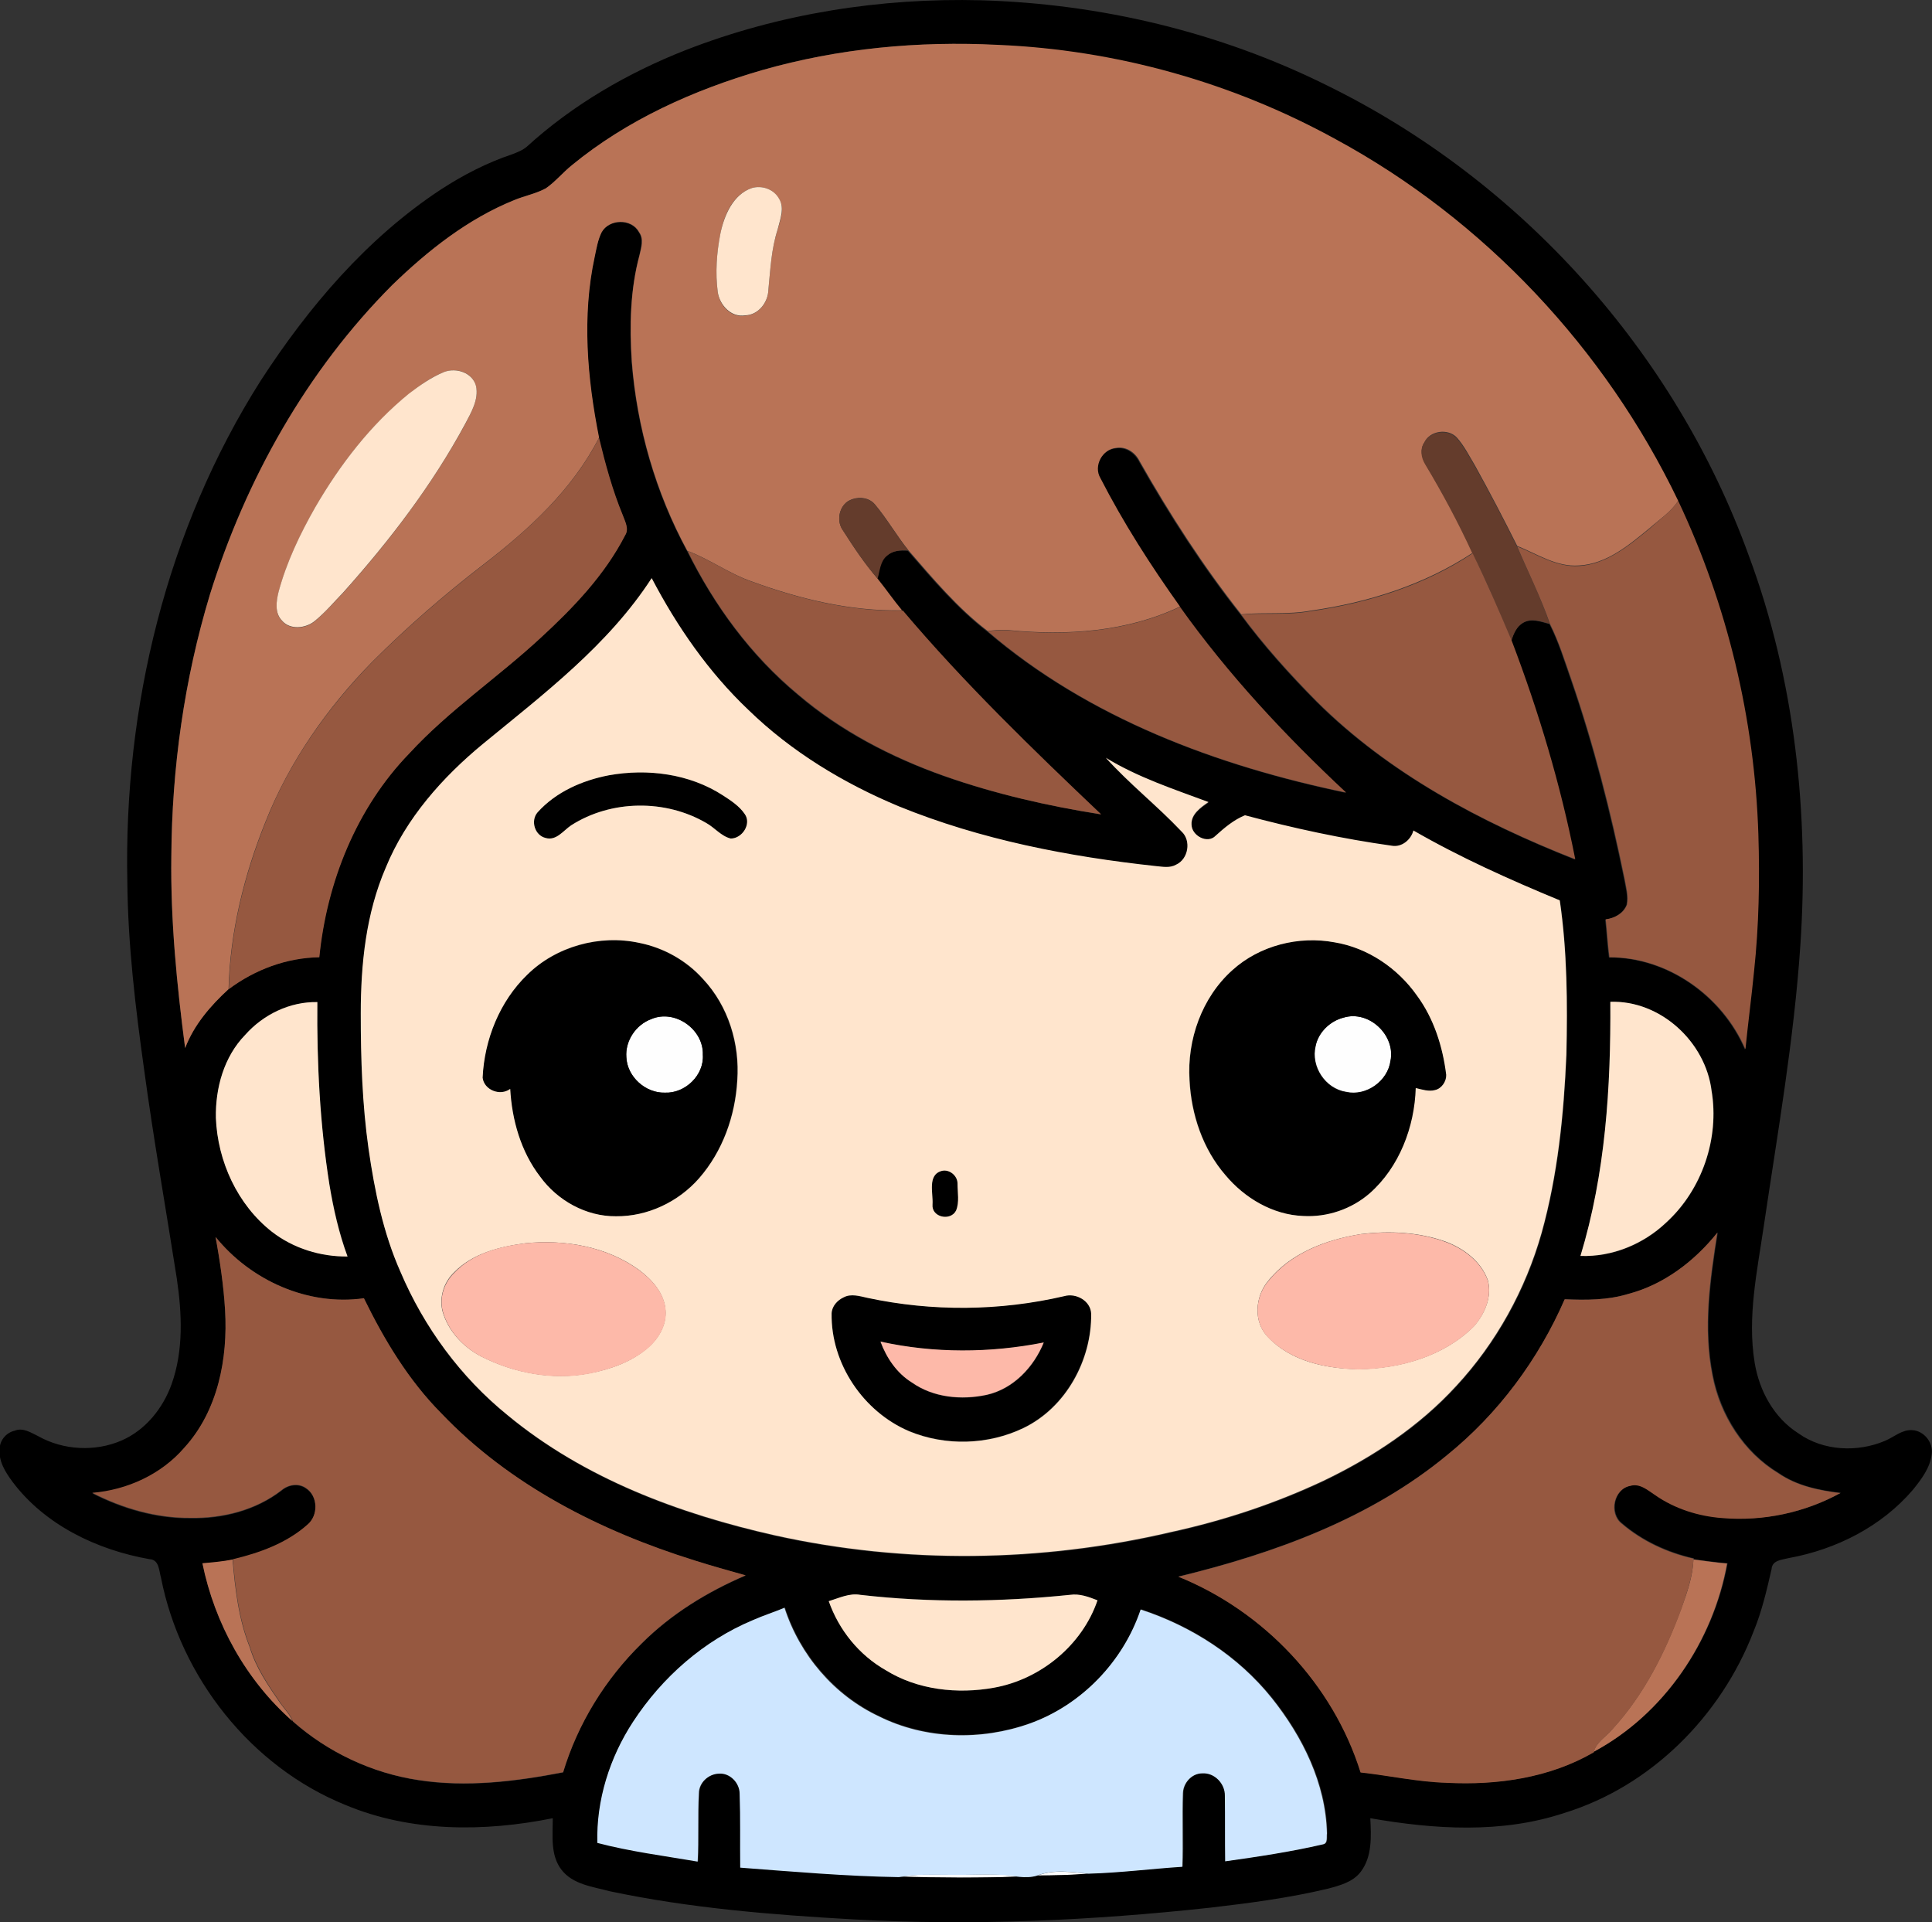 <?xml version="1.0" encoding="iso-8859-1"?>
<!-- Generator: Adobe Illustrator 19.2.0, SVG Export Plug-In . SVG Version: 6.00 Build 0)  -->
<svg version="1.1" id="Layer_1" xmlns="http://www.w3.org/2000/svg" xmlns:xlink="http://www.w3.org/1999/xlink" x="0px" y="0px"
	 viewBox="0 0 672.1 668.6" enable-background="new 0 0 672.1 668.6" xml:space="preserve">
<rect x="0" y="0" width="672.1" height="668.6" fill="#333333" stroke="none"/>
<path fill="#FEFEFE" d="M226.6,354.5c8.2-3.5,18.2,3.6,17.9,12.4c0.5,7.1-6.2,13.5-13.2,13.2c-6.7,0.2-13.1-5.5-13.4-12.3
	C217.5,362.1,221.2,356.4,226.6,354.5z"/>
<path fill="#FEFEFE" d="M467.4,354c8.8-2.7,18.1,6.1,16.4,14.9c-1,7.1-8.5,12.5-15.5,10.9c-7.2-1.1-12.3-8.8-10.6-15.9
	C458.6,359.2,462.6,355.2,467.4,354z"/>
<path fill="#FEFEFE" d="M360.8,652.5c5.7-2.3,12-1.2,18-0.7C372.8,652.4,366.7,652.4,360.8,652.5z"/>
<path fill="#FEFEFE" d="M312.8,652.9c5.8-1,11.6-0.8,17.4-0.8c8.2,0.3,16.4-0.7,24.5,0.7C340.7,653.4,326.7,653.3,312.8,652.9z"/>
<g>
	<g>
		<path d="M238.6,17.4C271.2,4.7,306.4-0.8,341.3,0.1c41.5,1.2,82.8,11,120.1,29.5c67.5,33,121.3,92.8,146.9,163.5
			c16.1,43.2,21.1,90,18,135.8c-2.2,32.7-7.9,65.1-12.7,97.5c-2.3,15.7-5.8,31.7-3.2,47.6c1.6,9.8,6.7,19.2,15.2,24.6
			c8.7,6.2,20.6,6.7,30.2,2.6c3.1-1.3,5.8-3.9,9.4-3.7c4.1,0.2,7.4,4.3,6.8,8.4c-0.6,4.8-3.6,8.7-6.5,12.3
			C654.6,531,638.8,539,622.3,542c-2.3,0.6-5.8,0.7-6,3.8c-1.7,7.4-3.4,14.8-6.3,21.8c-11.3,29.3-35.6,53.8-65.9,63.1
			c-21.7,7.2-45.1,5.7-67.4,1.8c0.3,6.3,0.7,13.3-3.3,18.6c-2.7,3.6-7.3,4.8-11.4,5.9c-13.4,3.2-27.1,5-40.8,6.6
			c-41.2,4.5-82.8,6.4-124.2,4.1c-28.5-1.6-57-3.9-84.9-9.8c-5.9-1.6-12.8-2.3-16.8-7.5c-3.9-5.1-3-11.9-3-17.9
			c-23.8,4.8-49.4,4.9-72.1-4.6c-32.9-13.3-57.4-44.4-64.2-79.1c-0.7-2.4-0.6-6.2-3.9-6.4c-18.3-3.2-36.5-11.9-47.8-27
			c-2.5-3.4-4.9-7.2-4.4-11.6c0.1-2.9,2.4-5.5,5.2-6.1c2.9-1.2,5.7,0.7,8.2,1.9c8.7,4.9,19.8,5.5,29,1.5
			c8.3-3.6,14.4-11.2,17.4-19.6c4.2-11.8,3.6-24.6,1.8-36.8c-3.8-24.3-8.1-48.5-11.4-72.9c-3-21.5-5.6-43.2-5.8-65
			C43,246,57.9,184.1,90.7,132.4c16.6-25.6,37-49.6,62.7-66.5c7.7-5,16-9.3,24.7-12.2c1.8-0.7,3.7-1.4,5.2-2.7
			C199.3,36.4,218.5,25.3,238.6,17.4z M265.1,24.4c-23.8,6.9-47,17.3-66.2,33.1c-3.1,2.5-5.7,5.7-9,8c-3.4,1.9-7.4,2.6-11,4.1
			c-16.1,6.5-30,17.5-42.4,29.5c-29.8,29.8-51,67.6-63.5,107.8c-8.9,29.4-13.2,60.2-13.4,91c-0.3,22.3,1.9,44.6,4.8,66.7
			c3.1-8.1,8.8-14.8,15.1-20.5c9.1-6.8,20.1-11,31.5-11.1c2.6-26.2,12.9-51.9,31.3-70.9c13.8-15,30.9-26.4,45.8-40.3
			c11.3-10.4,22.3-21.8,29.3-35.6c1.5-2.2,0-4.7-0.8-6.9c-3.6-8.7-6.1-17.8-8.3-27c-4.1-20.6-5.9-42.2-1.5-62.9
			c0.7-2.9,1.1-5.8,2.4-8.5c2.6-4.7,10.4-4.9,13-0.1c1.7,2.4,0.7,5.4,0.2,8c-3.2,12.1-3.5,24.7-2.7,37.1
			c1.8,22.9,8.3,45.6,19.3,65.8c9.4,18.9,22.1,36.4,38.4,49.9c14.8,12.7,32.4,21.8,50.7,28.3c17.7,6.2,36.1,10.4,54.7,13.4
			c-23.9-22.7-47.7-45.7-69-70.9h-0.2c-3-3.6-5.7-7.4-8.5-11c0.8-2.8,0.9-6.1,3.3-8c2-1.9,4.8-2,7.4-1.8c8.6,9.9,17.1,20,27.6,28.1
			c35.2,30.1,79.8,46.7,124.7,56.1c-21.2-19.7-41-41-57.8-64.6c-10.1-14.3-19.7-29.1-27.7-44.7c-2.5-4.2,0.6-10.1,5.5-10.5
			c3.5-0.6,6.7,1.6,8.2,4.7c10.5,18.5,22.1,36.5,35.3,53.2c7.9,10.7,16.9,20.7,26.3,30.2c25.2,25,57.1,41.9,89.9,54.9
			c-5.1-25.9-12.8-51.3-22.1-76c0.8-2.4,1.8-5,4.1-6.3c2.9-1.7,6.2-0.4,9.2,0.4c3.2,6.2,5.2,13,7.5,19.5
			c7.8,22.6,13.7,45.9,18.5,69.3c0.5,2.9,1.4,5.9,0.8,8.9c-1.2,3-4.3,4.7-7.4,5.1c0.5,4.4,0.7,8.8,1.3,13.2
			c20.4-0.1,39.4,13.5,47.3,32c0.8-9.1,2.1-18.1,3-27.1c1.7-15.8,2-31.8,1.5-47.7c-1.3-40-10.8-79.8-27.9-116
			c-25.4-53-67.5-97.8-119.2-125.8c-35.9-19.7-76.5-31-117.5-32.8C319.6,14.2,291.7,16.8,265.1,24.4z M168.1,258.7
			c-14.2,11.7-26.9,26-33.8,43.3c-6.9,16-8.7,33.6-8.7,50.8c-0.1,15.7,0.5,31.4,2.7,47c2.1,14.6,5.1,29.2,11.1,42.8
			c8.2,19.3,20.9,36.7,37.3,49.9c26.6,22,59.6,34.3,93,41.8c45.1,10,92.5,9.4,137.5-1.1c18.3-4,36.3-9.9,53.3-17.9
			c17.1-8.2,33.3-18.9,46.2-33c14-15.1,24.2-33.6,29.7-53.3c5.6-20.1,7.7-41.1,8.6-61.9c0.4-17.9,0.3-35.9-2.3-53.7
			c-17.4-7.2-34.6-14.9-50.9-24.3c-0.9,3.2-4.1,5.8-7.5,5.3c-17.3-2.4-34.3-6.1-51.1-10.6c-3.9,1.6-7.1,4.3-10.2,7.1
			c-2.9,3-8.4,0-8.4-3.9c-0.3-3.6,3.2-6,5.9-7.8c-12.1-4.5-24.6-8.6-35.7-15.4c8.2,9.1,17.9,16.7,26.3,25.6
			c3.5,3.2,2.4,9.7-1.9,11.6c-2.1,1.2-4.5,0.6-6.8,0.5c-30.5-3.3-61-9.2-89.6-20.8c-19.2-8.1-37.4-19-52.4-33.6
			c-13.9-13.1-24.8-28.9-33.6-45.8C211.7,224.3,189.3,241.3,168.1,258.7z M85.3,360c-7.4,7.6-10.4,18.5-10.2,28.9
			c0.6,15.1,7.6,30.2,19.5,39.6c7.4,5.8,16.9,8.6,26.3,8.6c-2.9-8.1-4.8-16.5-6.3-25c-3.4-21-4.4-42.3-4.2-63.5
			C100.9,348.4,91.6,352.8,85.3,360z M560.2,348.5c0.2,29.7-1.7,59.8-10.3,88.4c11,0.5,21.8-4,29.8-11.6
			c12.5-11.4,18.5-29.3,15.8-45.9C593.2,362.4,577.6,347.9,560.2,348.5z M566.5,450.1c-7.2,2.2-14.7,2.2-22.1,1.8
			c-9.1,20.9-23.1,39.8-40.9,54.2c-26.8,22.1-60.2,34.2-93.5,42.3c29.7,12.1,53.8,37.4,63.4,68.1c10,1.1,19.9,3.4,30,3.6
			c17.5,1,35.7-1.7,51.1-10.6l0.1-0.2c24.4-13.2,41.5-38.4,46.4-65.5c-3.9-0.3-7.8-0.9-11.7-1.4l0-0.3c-9.1-2.1-17.9-6.1-25-12.2
			c-4.5-3.5-2.8-12.1,3-13.1c3.4-1,6.1,1.6,8.8,3.3c6.9,4.7,15.1,7.3,23.3,7.9c14.1,1.2,28.6-1.8,41-8.7c-7.5-0.9-15.3-2.5-21.6-6.9
			c-12.1-7.3-20.2-20.2-22.9-34c-3.3-16.4-0.9-33.3,1.7-49.7C589.5,438.7,578.9,446.9,566.5,450.1z M75,430.3
			c1.6,8.5,2.8,17,3.3,25.6c1,16.9-2.5,35-14.2,47.9c-8,9.3-19.8,14.7-32,15.7c10.5,5.4,22.3,8.8,34.2,8.7
			c11.2,0.2,22.6-2.7,31.6-9.6c2.3-2,5.8-2.7,8.5-0.8c4.3,2.7,4.4,9.6,0.5,12.8c-7.2,6.4-16.6,9.8-25.9,12c-3.5,0.7-7,1.1-10.5,1.3
			c4.2,21,15.1,40.7,31.3,54.8l0.1,0.2c12.2,10.7,27.5,17.9,43.6,20.4c16.8,2.6,33.9,0.5,50.4-2.7c5.1-16.9,14.6-32.5,27.3-44.8
			c10.3-10.3,22.9-18,36.2-23.7c-6-1.7-11.9-3.4-17.8-5.2c-32.6-10.2-64.3-26.2-88.1-51.2c-11.4-11.5-19.9-25.5-26.9-40
			C107,454.3,87.2,445.4,75,430.3z M288.3,557c3.6,10,10.6,18.7,19.8,24c11.2,6.9,25,8.4,37.7,6.1c16.2-2.9,30.6-14.8,36-30.4
			c-3.1-1.2-6.3-2.4-9.6-1.9c-24.2,2.4-48.7,2.7-72.9,0C295.4,554.2,291.8,556,288.3,557z M261.9,563.6c-17,7.1-31.6,19.8-41.5,35.2
			c-8.2,12.4-12.8,27.2-12.4,42.1c11.4,3.1,23.2,4.5,34.9,6.5c0.3-7.9,0-15.8,0.4-23.7c0-3.7,3.4-6.8,7-6.9c3.8-0.3,7.3,3.2,7.2,7
			c0.2,8.5,0,17.1,0.2,25.7c18.4,1.4,36.8,3,55.2,3.3c14,0.4,27.9,0.5,41.9,0c2,0.2,4.1,0.2,6.1-0.4c6,0,12-0.1,18-0.7
			c10.9-0.3,21.7-1.7,32.6-2.4c0.4-8.5-0.1-17.1,0.2-25.6c0.1-3.6,3-6.9,6.7-6.9c4.3-0.3,8,3.7,7.9,7.8c0.1,7.6-0.1,15.2,0.1,22.8
			c11.4-1.6,22.8-3.3,34-5.9c1.8-0.2,1.2-2.5,1.4-3.8c-0.4-17.4-8.5-33.7-19.2-47.1c-11.7-14.5-27.9-25-45.6-30.8
			c-6.1,18.1-20.7,33.3-38.7,39.7c-16.9,5.9-36.2,5.4-52.3-2.5c-15.6-7.4-27.6-21.4-32.9-37.8C269.3,560.8,265.5,562,261.9,563.6z"
			/>
	</g>
	<path d="M211.8,269.7c13.4-2.4,28.1-0.5,39.7,7c2.8,1.9,5.7,3.7,7.6,6.5c2.4,3.5-0.8,8.6-4.9,8.5c-3.4-0.8-5.6-3.8-8.5-5.4
		c-14.2-8.3-33.1-8.1-47,0.8c-2.7,1.8-5.2,5.5-8.9,4.4c-3.8-0.9-5.3-6-2.8-8.9C193.3,275.5,202.5,271.4,211.8,269.7z"/>
	<g>
		<path d="M183.4,339.1c10.1-9.8,25.2-14,38.9-11.1c8.5,1.7,16.4,6.2,22.2,12.6c8.7,9.3,12.8,22.5,11.9,35.2
			c-0.7,12.4-5,24.7-13.3,34.1c-7.2,8.2-17.9,13.4-28.9,13.2c-10.4,0.1-20.3-5.5-26.4-13.8c-6.7-8.7-9.8-19.7-10.4-30.5
			c-3.4,2.6-9,0.4-9.6-3.9C168.5,361.6,173.7,348.3,183.4,339.1z M226.6,354.5c-5.4,2-9.2,7.6-8.7,13.3c0.3,6.8,6.7,12.5,13.4,12.3
			c7.1,0.3,13.7-6.1,13.2-13.2C244.8,358.1,234.8,351,226.6,354.5z"/>
	</g>
	<g>
		<path d="M428.7,337.5c9.5-8.6,23.1-12.1,35.6-9.7c11.6,1.9,22,8.9,28.7,18.5c5.9,8,8.9,17.8,10.2,27.6c0,2.3-1.6,4.8-3.9,5.3
			c-2.2,0.7-4.5-0.1-6.7-0.7c-0.4,13.6-5.6,27.5-16,36.6c-6.3,5.5-14.8,8.4-23.2,7.9c-10.6-0.4-20.4-6.2-27-14.2
			c-7.9-9.1-11.9-21.1-12.5-33C412.9,361.7,418.1,347,428.7,337.5z M467.4,354c-4.7,1.2-8.8,5.1-9.8,10c-1.7,7.1,3.4,14.8,10.6,15.9
			c7.1,1.6,14.6-3.8,15.5-10.9C485.5,360.1,476.2,351.3,467.4,354z"/>
	</g>
	<path d="M327.7,407.3c2.6-0.6,5.4,1.6,5.4,4.4c0,3.1,0.7,6.5-0.5,9.4c-1.9,3.9-8.6,2.4-8.2-2.1
		C324.6,415.2,322.5,408.7,327.7,407.3z"/>
	<g>
		<path d="M293.5,451.3c2.6-1.3,5.6-0.3,8.3,0.1c22.5,4.9,46,4.7,68.4-0.6c4.1-1.3,9.2,1.5,9.4,6.1c0.1,16.1-8.9,32.6-23.6,39.8
			c-12.3,5.9-27.1,6.3-39.7,1.1c-16-6.7-27.3-23.5-27-41C289.4,454.3,291.3,452.3,293.5,451.3z M306.3,466.7
			c2.1,5.7,5.7,11,10.9,14.3c7.5,5.3,17.4,6.2,26.1,4.3c9.3-2.1,16.4-9.6,19.8-18.2C344.5,470.7,325,470.9,306.3,466.7z"/>
	</g>
</g>
<g>
	<g>
		<path fill="#B97356" d="M265.1,24.4c26.6-7.6,54.4-10.2,82-8.8c41,1.7,81.5,13,117.5,32.8c51.7,28,93.8,72.9,119.2,125.8
			c-2.5,3.9-6.4,6.4-9.8,9.4c-7.2,5.9-15,12.6-24.7,13.1c-7.8,0.6-14.5-4-21.5-6.8c-4.7-9.4-9.6-18.8-14.7-28
			c-2-3.3-3.7-6.8-6.3-9.7c-3.1-3.3-9.4-2.4-11.3,1.7c-1.5,2.2-1,5.1,0.3,7.3c6.1,10.1,11.7,20.4,16.5,31.1
			c-16.8,11.1-36.4,17.3-56.2,20.1c-8,1.5-16.2,0.5-24.3,1.3c-13.2-16.7-24.8-34.7-35.3-53.2c-1.5-3.1-4.7-5.3-8.2-4.7
			c-4.8,0.4-8,6.3-5.5,10.5c8,15.6,17.5,30.4,27.7,44.7c-18.4,8.8-39.5,10.2-59.6,8.2c-2.4-0.2-4.9,0-7.3,0.3
			c-10.5-8-19-18.2-27.6-28.1c-4.1-5.1-7.4-10.9-11.6-15.9c-2.3-2.8-6.6-2.9-9.5-1.1c-3.2,2.2-3.9,7.1-1.6,10.2
			c3.7,5.8,7.5,11.5,12,16.7c2.9,3.6,5.5,7.4,8.5,11c-17.8,0.4-35.5-3.9-52.2-10c-7.9-2.7-14.7-7.8-22.5-10.7
			c-11-20.3-17.5-42.9-19.3-65.8c-0.8-12.4-0.6-25,2.7-37.1c0.6-2.6,1.6-5.6-0.2-8c-2.6-4.8-10.4-4.6-13,0.1
			c-1.3,2.6-1.8,5.6-2.4,8.5c-4.5,20.7-2.6,42.3,1.5,62.9c-9.2,18.1-24.5,32.1-40.4,44.3c-13.5,10.4-26.4,21.6-38.5,33.7
			c-15.7,16-28.9,34.8-37.2,55.8c-7.4,18.4-12.3,38.2-12.8,58.1c-6.3,5.8-12,12.4-15.1,20.5c-2.9-22.1-5.1-44.4-4.8-66.7
			c0.2-30.8,4.5-61.5,13.4-91c12.5-40.1,33.7-77.9,63.5-107.8c12.4-12,26.3-23,42.4-29.5c3.6-1.5,7.5-2.2,11-4.1
			c3.3-2.3,5.9-5.5,9-8C218.1,41.7,241.3,31.3,265.1,24.4z M261.6,65.4c-6.7,2.2-9.8,9.6-11,16c-1.3,6.7-1.8,13.6-0.9,20.4
			c0.7,4.5,4.6,8.8,9.5,8c4.6-0.2,8-4.5,8.1-8.9c0.7-7,1-14.2,3.2-20.9c0.9-3.5,2.7-7.5,0.5-10.8C269.3,65.8,265.1,64.4,261.6,65.4z
			 M154.5,129.4c-4.5,1.8-8.4,4.6-12.2,7.6c-13.3,10.8-24,24.6-32.6,39.5c-5.3,9.3-10,19.1-12.8,29.5c-0.8,3.3-1.4,7.3,1.2,10
			c2.8,3.3,8.2,2.7,11.3,0.2c3.6-3,6.7-6.6,10-10c16.1-18,30.9-37.4,42.4-58.6c2.1-4.1,4.8-8.5,3.8-13.2
			C164.5,129.5,158.8,127.8,154.5,129.4z"/>
	</g>
	<path fill="#B97356" d="M70.4,543.8c3.5-0.3,7-0.6,10.5-1.3c0.9,10.4,2.1,20.8,6,30.6c2.1,7.1,6.4,13.3,10.6,19.4
		c1.4,2,3.3,3.8,4.2,6.2C85.6,584.5,74.7,564.8,70.4,543.8z"/>
	<path fill="#B97356" d="M589.1,542.5c3.9,0.5,7.8,1.1,11.7,1.4c-4.9,27.1-21.9,52.4-46.4,65.5c0.9-3.4,4.4-5.3,6.5-7.9
		c11-12,18.4-26.8,24-42C586.9,554,588.9,548.4,589.1,542.5z"/>
</g>
<g>
	<path fill="#FFE5CD" d="M261.6,65.4c3.5-1,7.6,0.4,9.4,3.7c2.1,3.3,0.3,7.4-0.5,10.8c-2.2,6.8-2.5,13.9-3.2,20.9
		c-0.1,4.4-3.5,8.8-8.1,8.9c-4.9,0.8-8.8-3.6-9.5-8c-0.9-6.8-0.4-13.7,0.9-20.4C251.9,75,255,67.6,261.6,65.4z"/>
	<path fill="#FFE5CD" d="M154.5,129.4c4.2-1.6,9.9,0.2,11.1,4.9c1,4.7-1.7,9.2-3.8,13.2c-11.5,21.3-26.3,40.6-42.4,58.6
		c-3.3,3.4-6.3,7-10,10c-3.1,2.5-8.5,3.1-11.3-0.2c-2.6-2.7-2-6.7-1.2-10c2.8-10.4,7.5-20.2,12.8-29.5c8.6-14.8,19.2-28.6,32.6-39.5
		C146.1,134,150.1,131.2,154.5,129.4z"/>
	<g>
		<path fill="#FFE5CD" d="M168.1,258.7c21.2-17.4,43.5-34.3,58.6-57.6c8.8,16.8,19.8,32.7,33.6,45.8c15,14.6,33.2,25.6,52.4,33.6
			c28.5,11.6,59,17.5,89.6,20.8c2.2,0.2,4.7,0.7,6.8-0.5c4.3-1.9,5.4-8.4,1.9-11.6c-8.4-8.9-18.1-16.5-26.3-25.6
			c11.1,6.8,23.6,10.9,35.7,15.4c-2.6,1.8-6.1,4.2-5.9,7.8c0,3.9,5.6,6.9,8.4,3.9c3.1-2.8,6.3-5.5,10.2-7.1
			c16.8,4.5,33.9,8.2,51.1,10.6c3.4,0.6,6.6-2,7.5-5.3c16.3,9.4,33.5,17.1,50.9,24.3c2.6,17.8,2.7,35.8,2.3,53.7
			c-0.9,20.8-3,41.8-8.6,61.9c-5.6,19.8-15.8,38.3-29.7,53.3c-12.9,14.1-29.1,24.8-46.2,33c-17,8-34.9,13.9-53.3,17.9
			c-45,10.5-92.3,11.1-137.5,1.1c-33.3-7.5-66.4-19.8-93-41.8c-16.3-13.2-29.1-30.6-37.3-49.9c-6-13.5-9-28.2-11.1-42.8
			c-2.2-15.6-2.7-31.3-2.7-47c0-17.3,1.8-34.8,8.7-50.8C141.2,284.7,153.9,270.4,168.1,258.7z M211.8,269.7
			c-9.3,1.8-18.4,5.8-24.8,12.9c-2.5,2.9-1,8,2.8,8.9c3.7,1.1,6.2-2.6,8.9-4.4c13.9-8.9,32.8-9.1,47-0.8c2.9,1.6,5.2,4.6,8.5,5.4
			c4,0,7.3-5.1,4.9-8.5c-1.9-2.8-4.8-4.7-7.6-6.5C239.8,269.1,225.2,267.3,211.8,269.7z M183.4,339.1c-9.6,9.3-14.9,22.6-15.5,35.8
			c0.5,4.3,6.1,6.5,9.6,3.9c0.6,10.8,3.7,21.8,10.4,30.5c6,8.3,16,13.9,26.4,13.8c11,0.1,21.7-5,28.9-13.2
			c8.2-9.4,12.6-21.7,13.3-34.1c0.9-12.7-3.1-25.8-11.9-35.2c-5.8-6.5-13.7-10.9-22.2-12.6C208.6,325,193.4,329.2,183.4,339.1z
			 M428.7,337.5c-10.6,9.5-15.8,24.2-14.9,38.3c0.6,11.9,4.6,23.9,12.5,33c6.7,8,16.5,13.8,27,14.2c8.4,0.5,16.9-2.4,23.2-7.9
			c10.3-9.1,15.6-23.1,16-36.6c2.2,0.5,4.5,1.3,6.7,0.7c2.3-0.5,4-3,3.9-5.3c-1.2-9.8-4.3-19.6-10.2-27.6
			c-6.7-9.5-17.1-16.6-28.7-18.5C451.8,325.5,438.2,328.9,428.7,337.5z M327.7,407.3c-5.2,1.3-3,7.8-3.3,11.7
			c-0.4,4.5,6.3,5.9,8.2,2.1c1.2-2.9,0.5-6.3,0.5-9.4C333.1,409,330.3,406.7,327.7,407.3z M473.5,429.3
			c-12.1,1.9-24.7,6.6-32.5,16.5c-4.4,5.4-5,14,0,19.2c8,8.6,20.3,11.1,31.6,11.3c14.5-0.2,29.7-4.5,40.1-14.9
			c3.8-4.3,6.4-10.3,4.9-16c-2.3-6.5-8.2-11-14.5-13.4C493.7,428.6,483.4,428.1,473.5,429.3z M182.7,432.5
			c-8.9,1.2-18.3,3.5-24.7,10.1c-3.6,3.4-5.2,8.6-4.1,13.4c1.9,6.9,7.1,12.5,13.4,15.8c11.6,5.9,25.1,8.4,37.9,5.9
			c7.2-1.4,14.4-3.9,20.1-8.8c3.8-3.2,6.6-8,6.2-13.1c-0.4-5.9-4.7-10.7-9.3-14.1C211,433.6,196.4,431.1,182.7,432.5z M293.5,451.3
			c-2.2,1-4.1,3.1-4.2,5.6c-0.3,17.4,11,34.2,27,41c12.6,5.2,27.4,4.8,39.7-1.1c14.8-7.1,23.8-23.6,23.6-39.8
			c-0.2-4.5-5.3-7.3-9.4-6.1c-22.4,5.2-45.9,5.4-68.4,0.6C299.1,450.9,296.1,449.9,293.5,451.3z"/>
	</g>
	<path fill="#FFE5CD" d="M85.3,360c6.3-7.1,15.6-11.6,25.1-11.4c-0.2,21.2,0.9,42.5,4.2,63.5c1.4,8.5,3.3,16.9,6.3,25
		c-9.4,0.1-18.8-2.8-26.3-8.6c-12-9.4-18.9-24.5-19.5-39.6C74.9,378.5,77.9,367.6,85.3,360z"/>
	<path fill="#FFE5CD" d="M560.2,348.5c17.4-0.6,33.1,13.9,35.2,30.9c2.8,16.6-3.3,34.5-15.8,45.9c-7.9,7.5-18.8,12-29.8,11.6
		C558.5,408.3,560.4,378.2,560.2,348.5z"/>
	<path fill="#FFE5CD" d="M288.3,557c3.6-1.1,7.2-2.9,11-2.2c24.2,2.8,48.7,2.5,72.9,0c3.4-0.5,6.5,0.7,9.6,1.9
		c-5.3,15.6-19.8,27.5-36,30.4c-12.7,2.3-26.6,0.8-37.7-6.1C298.8,575.7,291.8,567,288.3,557z"/>
</g>
<g>
	<path fill="#643C2C" d="M495.4,154.1c2-4.1,8.2-5,11.3-1.7c2.6,2.9,4.3,6.4,6.3,9.7c5.1,9.2,10,18.5,14.7,28
		c3.9,8.9,8.3,17.7,11.4,26.9c-3-0.8-6.3-2.1-9.2-0.4c-2.3,1.3-3.4,3.9-4.1,6.3c-4.3-10.3-8.6-20.5-13.6-30.4
		c-4.9-10.7-10.5-21.1-16.5-31.1C494.4,159.2,493.9,156.3,495.4,154.1z"/>
	<path fill="#643C2C" d="M294.9,174.5c2.9-1.8,7.3-1.7,9.5,1.1c4.2,5,7.5,10.8,11.6,15.9c-2.6-0.2-5.4,0-7.4,1.8
		c-2.4,1.9-2.5,5.3-3.3,8c-4.5-5.2-8.3-10.9-12-16.7C291,181.6,291.7,176.7,294.9,174.5z"/>
</g>
<g>
	<path fill="#965840" d="M168,196.6c15.9-12.3,31.2-26.2,40.4-44.3c2.2,9.1,4.7,18.3,8.3,27c0.8,2.2,2.2,4.7,0.8,6.9
		c-7.1,13.8-18,25.2-29.3,35.6c-14.9,13.8-32,25.3-45.8,40.3c-18.4,19-28.7,44.8-31.3,70.9c-11.4,0.2-22.4,4.3-31.5,11.1
		c0.5-19.9,5.4-39.6,12.8-58.1c8.2-21,21.5-39.7,37.2-55.8C141.6,218.2,154.5,207,168,196.6z"/>
	<path fill="#965840" d="M583.8,174.2c17.1,36.2,26.6,75.9,27.9,116c0.5,15.9,0.2,31.8-1.5,47.7c-0.9,9.1-2.1,18.1-3,27.1
		c-7.9-18.5-27-32.1-47.3-32c-0.6-4.4-0.8-8.8-1.3-13.2c3.1-0.4,6.2-2,7.4-5.1c0.6-3-0.3-6-0.8-8.9c-4.8-23.5-10.7-46.7-18.5-69.3
		c-2.3-6.6-4.4-13.3-7.5-19.5c-3.2-9.2-7.6-18-11.4-26.9c7,2.8,13.7,7.3,21.5,6.8c9.7-0.6,17.5-7.2,24.7-13.1
		C577.4,180.6,581.3,178.1,583.8,174.2z"/>
	<path fill="#965840" d="M239.2,191.7c7.8,2.9,14.6,8,22.5,10.7c16.7,6.1,34.3,10.4,52.2,10h0.2c21.3,25.2,45.1,48.2,69,70.9
		c-18.5-2.9-36.9-7.1-54.7-13.4c-18.3-6.5-35.9-15.7-50.7-28.3C261.3,228,248.5,210.6,239.2,191.7z"/>
	<path fill="#965840" d="M456.1,212.6c19.8-2.8,39.5-9,56.2-20.1c4.9,10,9.3,20.2,13.6,30.4c9.4,24.7,17,50.1,22.1,76
		c-32.8-12.9-64.7-29.8-89.9-54.9c-9.4-9.5-18.4-19.5-26.3-30.2C439.8,213.1,448,214.1,456.1,212.6z"/>
	<path fill="#965840" d="M350.9,219.3c20.1,2,41.1,0.6,59.6-8.2c16.8,23.6,36.7,44.9,57.8,64.6c-44.8-9.3-89.5-25.9-124.7-56.1
		C346,219.3,348.4,219.1,350.9,219.3z"/>
	<path fill="#965840" d="M566.5,450.1c12.4-3.3,23-11.4,30.9-21.3c-2.6,16.4-5,33.2-1.7,49.7c2.6,13.8,10.8,26.7,22.9,34
		c6.4,4.4,14.1,6,21.6,6.9c-12.4,6.8-26.9,9.9-41,8.7c-8.3-0.6-16.5-3.2-23.3-7.9c-2.6-1.7-5.4-4.3-8.8-3.3c-5.8,1.1-7.5,9.6-3,13.1
		c7.1,6.1,15.9,10.2,25,12.2l0,0.3c-0.2,5.9-2.3,11.5-4.1,17c-5.6,15.2-13,30-24,42c-2.1,2.6-5.6,4.4-6.5,7.9l-0.1,0.2
		c-15.3,8.9-33.6,11.5-51.1,10.6c-10.1-0.3-20-2.5-30-3.6c-9.6-30.7-33.7-56.1-63.4-68.1c33.4-8.1,66.8-20.2,93.5-42.3
		c17.8-14.4,31.8-33.3,40.9-54.2C551.8,452.3,559.3,452.3,566.5,450.1z"/>
	<path fill="#965840" d="M75,430.3c12.2,15.1,32.1,24.1,51.6,21.3c7.1,14.5,15.5,28.5,26.9,40c23.8,25,55.4,41,88.1,51.2
		c5.9,1.9,11.8,3.5,17.8,5.2c-13.3,5.7-25.9,13.4-36.2,23.7c-12.6,12.4-22.2,27.9-27.3,44.8c-16.6,3.2-33.6,5.3-50.4,2.7
		c-16.1-2.4-31.4-9.6-43.6-20.4l-0.1-0.2c-0.9-2.4-2.8-4.1-4.2-6.2c-4.2-6.1-8.4-12.2-10.6-19.4c-3.9-9.8-5.1-20.2-6-30.6
		c9.3-2.2,18.7-5.6,25.9-12c3.9-3.2,3.8-10-0.5-12.8c-2.6-1.8-6.1-1.2-8.5,0.8c-8.9,6.9-20.4,9.8-31.6,9.6
		c-11.9,0.1-23.6-3.3-34.2-8.7c12.1-1,24-6.4,32-15.7c11.7-12.8,15.2-31,14.2-47.9C77.8,447.3,76.5,438.7,75,430.3z"/>
</g>
<g>
	<path fill="#FDB9A9" d="M473.5,429.3c9.9-1.1,20.2-0.7,29.6,2.8c6.3,2.4,12.2,6.9,14.5,13.4c1.5,5.7-1.1,11.7-4.9,16
		c-10.5,10.4-25.7,14.7-40.1,14.9c-11.3-0.3-23.5-2.8-31.6-11.3c-5-5.3-4.4-13.8,0-19.2C448.9,435.9,461.4,431.2,473.5,429.3z"/>
	<path fill="#FDB9A9" d="M182.7,432.5c13.7-1.4,28.3,1.1,39.6,9.3c4.6,3.4,8.9,8.1,9.3,14.1c0.4,5.1-2.5,9.9-6.2,13.1
		c-5.7,4.8-12.9,7.3-20.1,8.8c-12.8,2.5-26.4,0-37.9-5.9c-6.3-3.3-11.5-8.9-13.4-15.8c-1.2-4.8,0.5-10,4.1-13.4
		C164.4,436,173.8,433.6,182.7,432.5z"/>
	<path fill="#FDB9A9" d="M306.3,466.7c18.6,4.1,38.1,4,56.8,0.3c-3.5,8.6-10.6,16.1-19.8,18.2c-8.8,1.9-18.6,1-26.1-4.3
		C312,477.7,308.4,472.4,306.3,466.7z"/>
</g>
<g>
	<path fill="#CEE6FF" d="M261.9,563.6c3.6-1.6,7.4-2.8,11-4.3c5.3,16.4,17.3,30.5,32.9,37.8c16.1,8,35.4,8.5,52.3,2.5
		c18-6.4,32.6-21.5,38.7-39.7c17.7,5.8,33.9,16.2,45.6,30.8c10.7,13.4,18.8,29.7,19.2,47.1c-0.2,1.2,0.4,3.5-1.4,3.8
		c-11.2,2.6-22.6,4.3-34,5.9c-0.1-7.6,0-15.2-0.1-22.8c0.1-4.2-3.6-8.1-7.9-7.8c-3.6,0-6.6,3.3-6.7,6.9c-0.3,8.5,0.1,17.1-0.2,25.6
		c-10.9,0.7-21.7,2.1-32.6,2.4c-5.9-0.6-12.3-1.6-18,0.7c-2,0.6-4.1,0.6-6.1,0.4c-8.1-1.4-16.3-0.5-24.5-0.7
		c-5.8,0-11.7-0.3-17.4,0.8c-18.4-0.3-36.8-1.9-55.2-3.3c-0.1-8.6,0.1-17.1-0.2-25.7c0-3.8-3.4-7.3-7.2-7c-3.6,0.1-7,3.1-7,6.9
		c-0.4,7.9,0,15.8-0.4,23.7c-11.7-2-23.5-3.5-34.9-6.5c-0.4-14.9,4.3-29.7,12.4-42.1C230.4,583.4,244.9,570.7,261.9,563.6z"/>
</g>
</svg>
